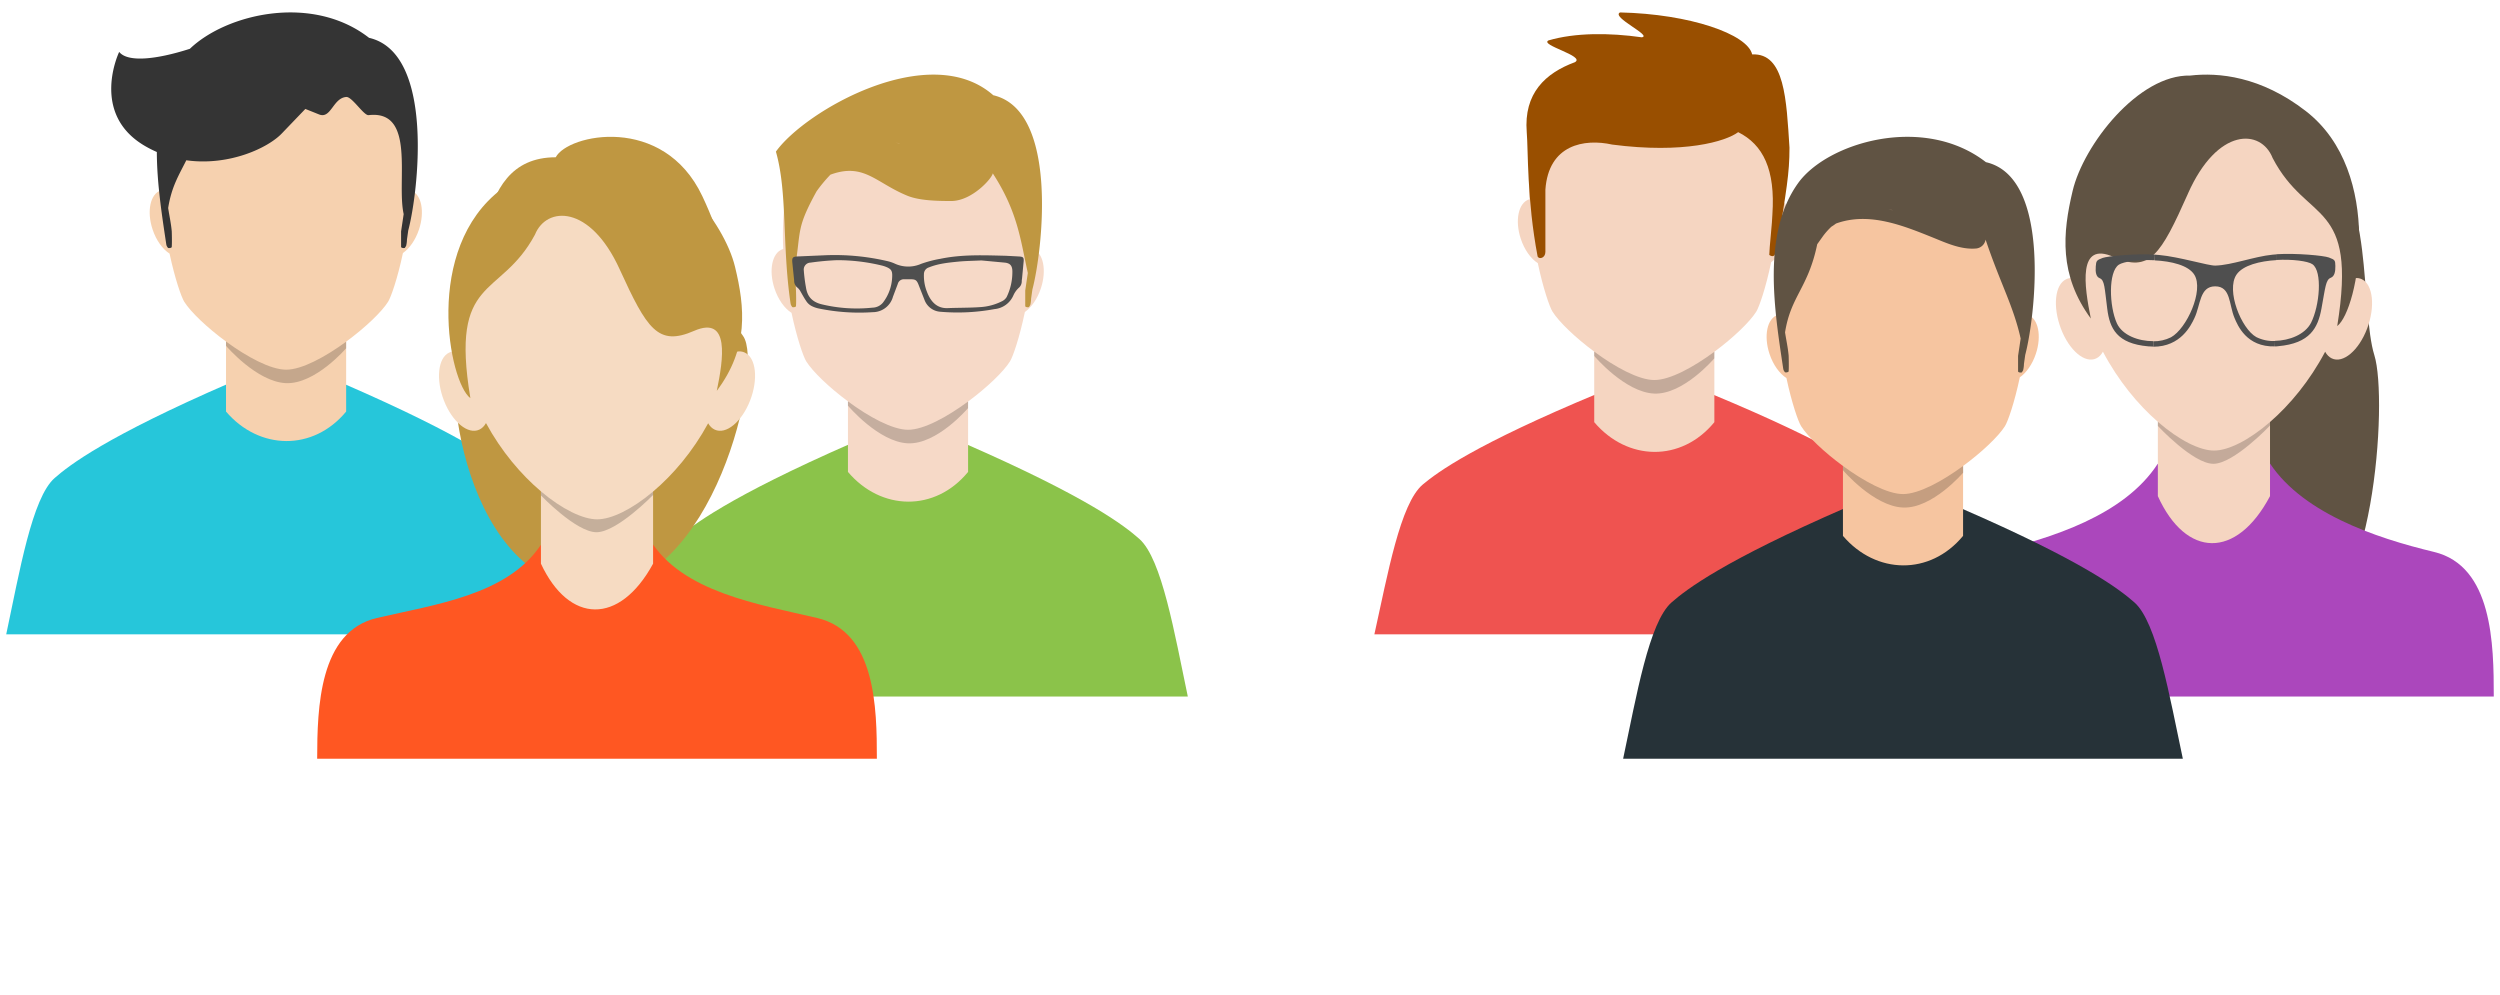 <svg xmlns="http://www.w3.org/2000/svg" width="201" height="80" stroke="#000" stroke-linecap="round" stroke-linejoin="round" fill="#fff" fill-rule="evenodd"><g stroke="none"><path d="M186.801 14.305c-.53-1.909-4.753-3.594-6.475 3.197s-.855 9.17-1.805 11.567 1.292 20.95 6.595 20.889c5.674-.066 6.91-17.811 5.781-21.404s-.139-14.254-4.096-14.248z" fill="#605343"/><path d="M182.252 36.857c-.088.147-8.683.294-8.778.442-2.699 4.146-8.531 5.96-13.172 7.077s-4.792 7.419-4.802 11.625h45c0-4.206-.093-10.492-4.802-11.625s-10.884-3.186-13.446-7.519z" fill="#ab47bc"/><path d="M182.509 33.93v5.96c-2.704 5.103-6.758 4.974-9.018 0v-5.976c-1.583-1.375-3.189-3.307-4.417-5.639-.133.247-.312.434-.534.54-.909.436-2.174-.633-2.843-2.392s-.491-3.546.42-3.972c.312-.151.669-.122 1.03.055-.986-7.014 2.606-15.86 10.862-15.86s11.847 8.842 10.863 15.855c.357-.172.71-.2 1.02-.051.901.426 1.092 2.214.423 3.972s-1.935 2.829-2.843 2.392c-.22-.106-.398-.29-.53-.535-1.233 2.339-2.846 4.275-4.433 5.65z" fill="#f5d5c1"/><path d="M175.912 15.568c-2.198 4.934-3.075 6.391-5.982 5.09s-2.354 2.348-1.827 4.953c-2.574-3.517-2.272-6.859-1.466-10.253.877-3.723 5.305-9.385 9.457-9.283 2.257-.263 5.671.047 9.303 2.863 6.35 4.921 4.225 15.976 2.516 17.277 1.656-10.239-2.398-8.149-5.193-13.51-.926-2.358-4.433-2.503-6.81 2.863z" fill="#605343"/><path d="M182.897 27.85c.088 0 .181 0 .274-.016 2.56-.231 3.19-1.467 3.476-3.031.318-1.717.337-2.313.75-2.471.3-.118.376-.499.366-.949s-.024-.494-.523-.681c-.396-.15-2.579-.363-4.218-.263v.463c1.292-.076 2.535.092 2.897.342.821.573.581 3.336-.11 4.706-.489.952-1.751 1.433-2.899 1.454zm-4.782-6.496c-.564.016-2.875-.702-4.519-.854-.117 0-.244-.021-.361-.029v.463c1.336.066 2.719.392 3.192 1.159.777 1.259-.62 4.34-1.883 5.027-.446.219-.931.328-1.421.321v.436c2.213 0 3.031-1.714 3.302-2.287.515-1.078.408-2.566 1.675-2.568s1.099 1.456 1.551 2.534c.244.581.962 2.366 3.258 2.295v-.434c-.516.025-1.03-.082-1.5-.313-1.221-.681-2.442-3.752-1.6-5.016.51-.762 1.885-1.096 3.209-1.173v-.463l-.298.024c-1.48.144-3.275.841-4.606.878zm-4.885-.883c-1.622-.092-3.774.126-4.169.263-.51.189-.525.239-.562.686s.02.831.313.946c.403.155.391.754.611 2.469.198 1.562.757 2.794 3.305 3.013.13 0 .244.016.379.018v-.436c-1.17 0-2.472-.465-2.912-1.441-.616-1.367-.701-4.127.156-4.706.369-.25 1.597-.423 2.865-.36z" fill="#4f4f4f"/><path d="M173.495 33.917c1.698 1.474 3.368 2.308 4.515 2.308s2.817-.834 4.514-2.308l-.015.297s-2.911 3.076-4.55 3.076-4.467-3.042-4.467-3.042z" fill="#000" fill-opacity=".2"/><path d="M68.506 35.617c-9.942 4.352-12.928 6.672-14.112 7.715C52.578 44.937 51.572 50.922 50.5 56h45c-1.07-5.088-2.085-11.063-3.894-12.668-1.179-1.043-4.052-3.302-13.996-7.655z" fill="#8bc34a"/><path d="M68.175 32.27c-1.515-1.121-2.846-2.401-3.354-3.216-.236-.378-.751-1.865-1.182-3.899-.554-.35-1.073-1.06-1.37-1.961-.486-1.472-.19-2.884.664-3.164l.037-.011c-.268-6.033 1.448-12.835 10.042-12.835s10.312 6.806 10.042 12.841c.83.304 1.113 1.699.633 3.154-.282.856-.765 1.538-1.287 1.905-.434 2.07-.958 3.587-1.197 3.97-.51.818-1.849 2.105-3.37 3.228v5.661c-2.657 3.237-7.003 3.134-9.658 0z" fill="#f6d9c7"/><path d="M79.861 7.658c-5.117-4.507-15.141 1.249-17.478 4.533.943 3.302.484 7.511 1.177 12.199v-.021c0 .046.018.095.03.146.032.061.068.12.109.176.09.024.185.012.266-.032a.072.072 0 0 0 .033-.062c.028-.414 0-1.235 0-1.244-.056-.645.037-1.3-.058-1.931.463-2.955.09-3.08 1.707-6.031.339-.476.713-.927 1.119-1.348 2.701-.987 3.642.657 6.19 1.695.975.398 2.442.423 3.521.423 1.679 0 3.308-1.85 3.341-2.227 2.018 3.115 2.226 5.34 2.819 8.015l-.208 1.406v1.244a.074.074 0 0 0 .032.062c.081.045.177.056.266.032a1.451 1.451 0 0 0 .109-.176c.04-.167.061-.337.065-.509l.104-.738c.778-2.895 2.198-14.368-3.143-15.612zm-7.603 3.873l-.25-.074.373.097z" fill="#bf9741"/><path d="M82.006 20.625l-1.114-.06c-1.768-.044-3.537-.122-5.289.243-.525.09-1.042.226-1.545.405a2.574 2.574 0 0 1-2.14-.029 3.122 3.122 0 0 0-.637-.205c-1.607-.369-3.256-.523-4.904-.458l-2.307.1c-.337.018-.403.12-.368.481l.149 1.462c-.007.221.093.432.27.565a1.056 1.056 0 0 1 .245.314c.158.276.312.563.495.821a1.149 1.149 0 0 0 .383.334c.181.094.375.162.575.203a16.106 16.106 0 0 0 4.351.298c.763-.002 1.43-.515 1.627-1.25l.386-1.024a.499.499 0 0 1 .513-.372h.466c.466 0 .546.06.722.525l.446 1.135a1.462 1.462 0 0 0 1.277.952c1.448.124 2.906.053 4.335-.211.679-.059 1.27-.487 1.538-1.113.105-.233.257-.442.446-.614.146-.133.227-.322.223-.518 0-.08.016-.158.025-.236l.129-1.377c.02-.28-.049-.345-.296-.369zM71.731 22.27a3.596 3.596 0 0 1-.742 2.06c-.208.252-.516.4-.843.405a12.02 12.02 0 0 1-4.119-.278c-.693-.18-1.115-.583-1.228-1.351-.082-.453-.14-.909-.174-1.369a.556.556 0 0 1 .134-.433.558.558 0 0 1 .412-.19 21.093 21.093 0 0 1 2.131-.196c1.232-0 2.459.149 3.655.445a2.579 2.579 0 0 1 .27.089c.43.176.53.323.504.817zm9.197 1.624c-.096.151-.235.27-.399.341-.542.269-1.134.425-1.739.458-.86.06-1.725.044-2.588.08s-1.373-.509-1.676-1.313a3.47 3.47 0 0 1-.241-1.435c.004-.245.168-.459.403-.527.764-.309 1.574-.385 2.376-.465.544-.053 1.09-.058 1.841-.093l1.91.178c.421.056.58.265.58.719.005.713-.154 1.417-.466 2.058z" fill="#4f4f4f"/><path d="M77.834 32.281l-.004.531s-2.486 2.935-4.837 2.831-4.818-3.027-4.818-3.027l-.002-.346c1.676 1.24 3.578 2.284 4.838 2.284s3.15-1.038 4.822-2.272z" fill="#000" fill-opacity=".2"/><path d="M18.503 30.778c-9.946 4.318-12.93 6.619-14.109 7.654C2.578 40.024 1.573 45.959.5 51h45c-1.07-5.048-2.085-10.976-3.894-12.568-1.179-1.035-4.052-3.276-13.998-7.594z" fill="#26c6da"/><path d="M18.172 27.46c-1.518-1.112-2.85-2.385-3.355-3.193-.236-.376-.752-1.855-1.184-3.877-.552-.348-1.069-1.051-1.365-1.942-.486-1.461-.19-2.861.664-3.139l.034-.01c-.267-5.984 1.45-12.728 10.044-12.728 8.605 0 10.316 6.76 10.043 12.749.831.3 1.115 1.685.635 3.129-.283.852-.768 1.531-1.292 1.893-.433 2.046-.956 3.543-1.194 3.921-.51.813-1.849 2.091-3.371 3.207v5.62c-2.657 3.212-7.003 3.109-9.659 0z" fill="#f6d1af"/><path d="M15.267 3.923c-2.79.895-5.019 1.089-5.685.25 0 0-2.393 4.972 2.085 7.571.311.181.626.339.942.476.008 2.556.423 5.166.758 7.414v-.021c0 .046.019.094.03.145.032.061.069.119.109.174.091.026.188.015.271-.03.021-.014.033-.037.032-.062.028-.411 0-1.225 0-1.234-.055-.64-.195-1.257-.289-1.881.273-1.726.866-2.65 1.459-3.839 3.428.481 6.62-.998 7.732-2.213l1.838-1.915 1.097.44c.973.395 1.119-1.319 2.194-1.402.463-.034 1.409 1.505 1.795 1.462 3.827-.447 2.227 5.298 2.82 7.952l-.208 1.395v1.234c-.001.025.011.048.033.062a.362.362 0 0 0 .266.032 1.433 1.433 0 0 0 .109-.174c.04-.165.062-.335.065-.505l.104-.732c.771-2.863 2.194-14.248-3.151-15.48-4.596-3.573-11.483-1.925-14.406.881z" fill="#343434"/><path d="M27.831 27.474v.525s-2.488 2.909-4.84 2.806-4.819-3.003-4.819-3.003l-.002-.344c1.677 1.229 3.579 2.264 4.839 2.264s3.146-1.027 4.821-2.248z" fill="#000" fill-opacity=".2"/><path d="M128.506 31.617c-9.942 4.139-12.928 6.344-14.112 7.336-1.816 1.526-2.821 7.218-3.894 12.047h45c-1.07-4.838-2.085-10.521-3.894-12.047-1.179-.992-4.051-3.14-13.996-7.279z" fill="#ef5350"/><path d="M128.175 28.27c-1.515-1.121-2.846-2.401-3.354-3.216-.236-.378-.751-1.865-1.182-3.899-.554-.35-1.073-1.06-1.37-1.961-.486-1.472-.19-2.884.664-3.164l.037-.011c-.268-6.033 1.448-12.835 10.043-12.835s10.312 6.806 10.042 12.841c.83.304 1.113 1.699.633 3.154-.282.856-.765 1.538-1.287 1.905-.434 2.07-.958 3.587-1.197 3.97-.51.818-1.849 2.105-3.37 3.228v5.661c-2.657 3.237-7.003 3.134-9.658 0z" fill="#f5d5c1"/><path d="M137.834 28.281l-.004.531s-2.486 2.935-4.837 2.831-4.818-3.027-4.818-3.027l-.002-.346c1.676 1.24 3.578 2.284 4.838 2.284s3.15-1.038 4.822-2.272z" fill="#000" fill-opacity=".2"/><path d="M142.5 17.25c0 .5-.25 2.75-.25 3.25.375.25.5 0 .625-.5.75-4.75 1-6 1-8.125-.25-3.875-.375-7.625-3-7.5-.375-1.625-5-3.25-10.625-3.375-.75.375 2.625 1.875 1.75 2-2.625-.375-5.375-.375-7.5.25-.75.375 3 1.25 2.125 1.75-2.375.875-4.125 2.5-3.875 5.625.125 1.5 0 5.375.875 10 .125.25.625.125.625-.375v-5c.25-3.625 3.125-4.125 5.375-3.625 5.75.75 9.125-.25 10.125-1 2 1 3 3 2.75 6.625z" fill="#994f00"/><path d="M148.502 40.779c-9.945 4.318-12.929 6.619-14.108 7.654-1.816 1.592-2.822 7.53-3.894 12.568h45c-1.073-5.047-2.085-10.976-3.894-12.568-1.179-1.035-4.052-3.276-13.997-7.594z" fill="#263238"/><path d="M148.173 37.464c-1.518-1.113-2.853-2.386-3.361-3.196-.236-.376-.752-1.853-1.183-3.874-.55-.35-1.065-1.05-1.36-1.939-.486-1.461-.189-2.861.664-3.139l.028-.009c-.269-5.986 1.446-12.736 10.043-12.736 8.606 0 10.319 6.758 10.046 12.747.83.301 1.113 1.685.633 3.128-.283.851-.767 1.529-1.29 1.892-.434 2.049-.958 3.55-1.198 3.929-.509.81-1.845 2.084-3.364 3.197v5.622c-2.657 3.212-7.003 3.109-9.658 0z" fill="#f6c5a0"/><path d="M159.673 13.042c-5.018-3.9-12.764-1.578-15.104 1.679-2.928 4.077-1.893 10.269-1.2 14.912v-.021c0 .046.018.094.03.144a1.421 1.421 0 0 0 .109.174c.09.024.185.012.267-.032.021-.014.033-.037.033-.062.028-.411 0-1.225 0-1.234-.056-.64-.195-1.257-.29-1.881.463-2.932 1.853-3.549 2.588-7.087l.491-.688a5.642 5.642 0 0 1 .651-.723c.127-.076.249-.16.366-.25 2.701-.98 5.483.195 8.034 1.225.973.402 2.066.86 3.148.787.421-.003.779-.306.846-.718 1.221 3.618 2.226 5.297 2.819 7.952l-.208 1.395v1.234c-.001.025.011.048.032.062a.362.362 0 0 0 .266.032c.041-.055.077-.114.109-.174a2.354 2.354 0 0 0 .065-.505l.104-.732c.767-2.872 2.189-14.256-3.155-15.491zm-7.596 3.843l-.25-.073.373.096z" fill="#605343"/><path d="M157.833 37.464l.007.004 0.0.53s-2.472 2.907-4.837 2.808-4.83-3.003-4.83-3.003l-.004-.343c1.675 1.229 3.574 2.263 4.834 2.263s3.156-1.032 4.83-2.259z" fill="#000" fill-opacity=".2"/><path d="M44.681 12.644c.965-1.857 8.644-3.498 11.778 3.111s1.556 8.924 3.283 11.258-2.347 20.389-12.002 20.33c-10.319-.064-12.569-17.334-10.517-20.831s.261-13.867 7.459-13.867z" fill="#bf9741"/><path d="M52.252 43.392c-.088.143-8.683.287-8.778.43-2.699 4.035-8.531 4.777-13.172 5.864S25.507 56.906 25.5 61h45c0-4.094-.093-10.211-4.802-11.314s-10.884-2.078-13.446-6.294z" fill="#ff5722"/><path d="M43.491 39.505c-1.583-1.339-3.19-3.22-4.418-5.491-.133.241-.312.424-.535.528-.909.425-2.174-.617-2.843-2.328s-.481-3.451.42-3.866c.313-.147.671-.118 1.033.055-.987-6.827 2.606-15.437 10.862-15.437s11.845 8.601 10.863 15.426c.354-.164.703-.189 1.009-.044.911.414 1.092 2.154.422 3.866s-1.934 2.753-2.843 2.328c-.218-.102-.393-.278-.525-.512-1.233 2.272-2.843 4.154-4.428 5.49v5.8c-2.704 4.966-6.758 4.841-9.017 0z" fill="#f6dbc2"/><path d="M49.82 21.65c2.198 4.802 3.075 6.22 5.982 4.953s2.354 2.285 1.827 4.82c2.574-3.423 2.272-6.675 1.465-9.978-.877-3.623-5.305-9.134-9.457-9.034-2.257-.256-5.671.046-9.303 2.786-6.351 4.79-4.225 15.548-2.516 16.815-1.656-9.965 2.398-7.931 5.193-13.148.926-2.295 4.433-2.436 6.81 2.786z" fill="#bf9741"/><path d="M52.524 39.508l-.015.289s-2.911 2.994-4.55 2.994-4.467-2.96-4.467-2.96v-.322c1.702 1.435 3.372 2.246 4.519 2.246s2.807-.807 4.499-2.234l.015-.013z" fill="#000" fill-opacity=".2"/></g></svg>